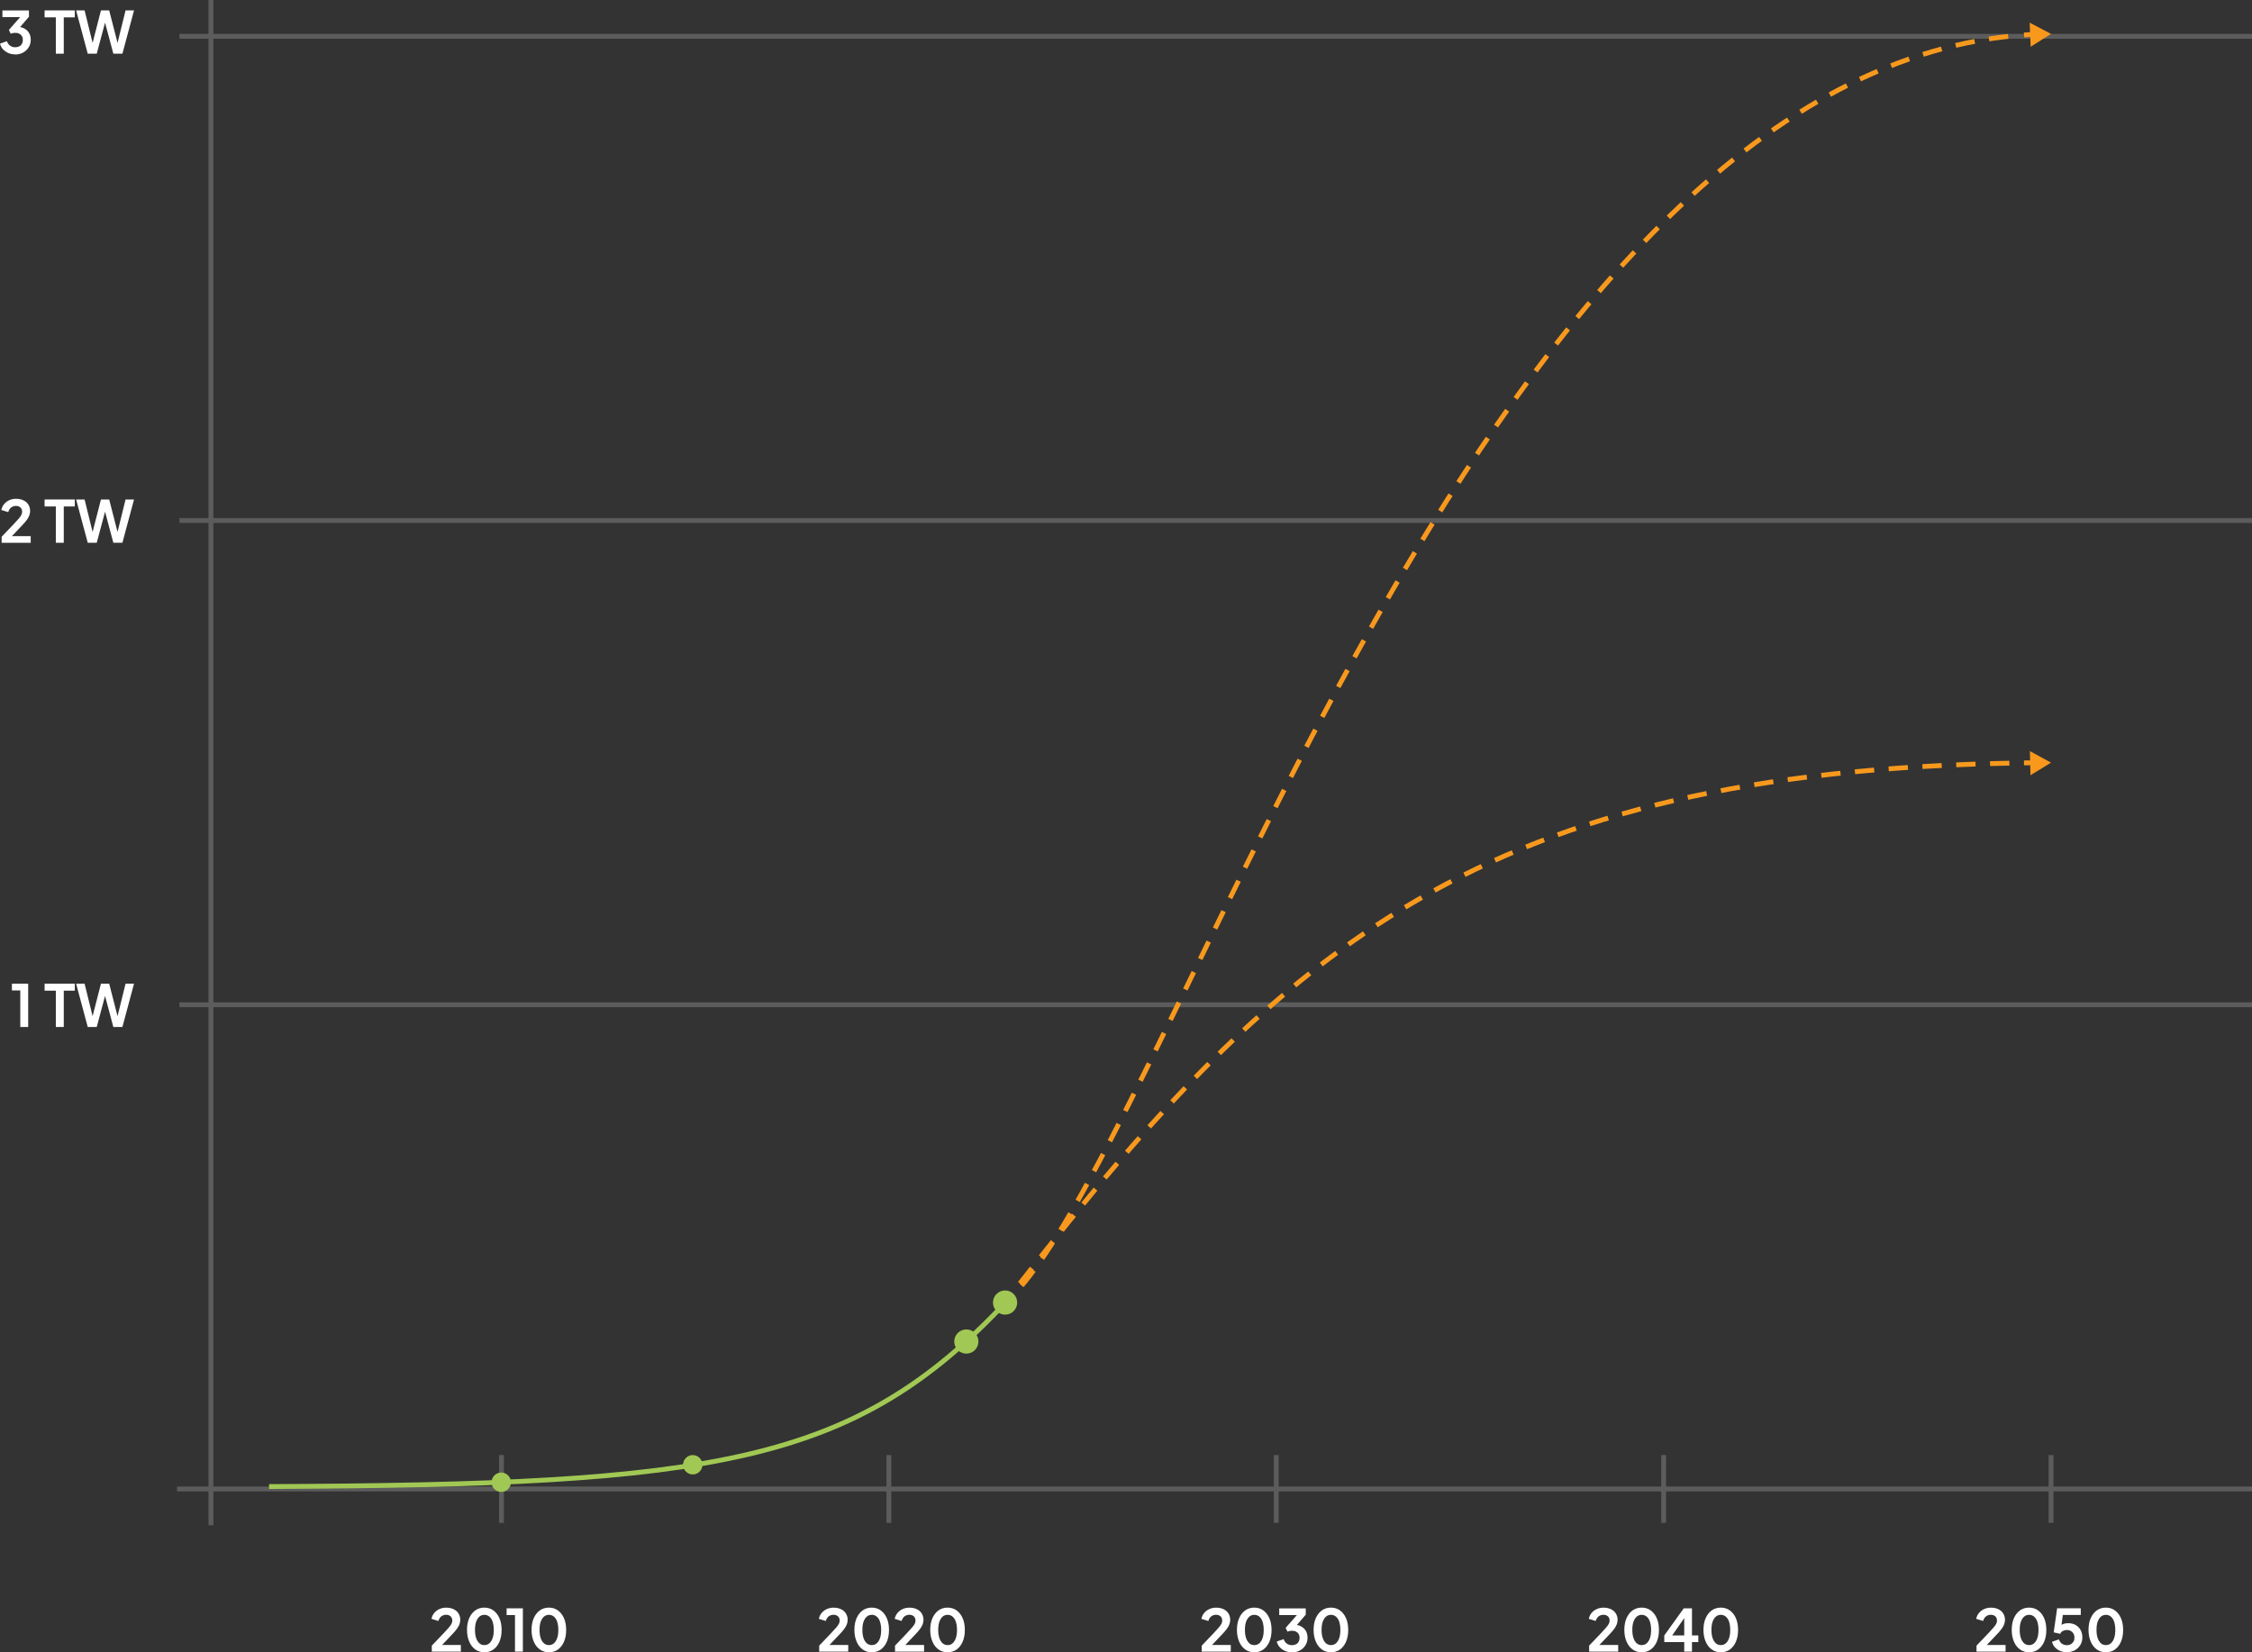 <svg xmlns="http://www.w3.org/2000/svg" id="Layer_2" viewBox="0 0 465.06 341.23"><rect x="0" y="0" width="465.06" height="341.23" fill="#333333" stroke="none"/><g id="Graphics"><path d="m89.17,341.09v-1.24l2.42-2.53c.47-.5.84-.91,1.1-1.21.26-.3.44-.56.55-.77s.16-.44.16-.66c0-.38-.12-.67-.35-.88-.24-.21-.54-.32-.91-.32s-.72.11-1,.32c-.28.22-.48.54-.61.96l-1.43-.44c.1-.47.29-.88.59-1.23s.66-.62,1.08-.8c.42-.19.88-.28,1.36-.28.58,0,1.09.1,1.53.31.44.21.78.5,1.02.88.24.38.37.82.37,1.32,0,.32-.06.64-.18.95-.12.31-.3.63-.54.95s-.55.69-.94,1.09l-2.1,2.21h3.88v1.38h-6Z" style="fill:#fff; stroke-width:0px;"></path><path d="m100.03,341.23c-.71,0-1.34-.19-1.87-.58-.54-.38-.96-.92-1.26-1.62-.3-.7-.46-1.5-.46-2.42s.15-1.74.45-2.42c.3-.69.72-1.22,1.25-1.61.54-.38,1.16-.58,1.87-.58s1.35.19,1.88.58.95.92,1.25,1.61c.3.69.45,1.5.45,2.42s-.15,1.73-.44,2.42c-.3.69-.71,1.23-1.25,1.62-.54.39-1.16.58-1.88.58Zm0-1.49c.41,0,.76-.13,1.04-.38s.51-.61.67-1.08.23-1.03.23-1.67-.08-1.2-.23-1.67-.38-.82-.67-1.07-.64-.38-1.04-.38-.76.13-1.04.38-.51.61-.67,1.07-.23,1.02-.23,1.67.08,1.19.23,1.66c.16.47.38.83.67,1.09.29.26.64.38,1.04.38Z" style="fill:#fff; stroke-width:0px;"></path><path d="m106.35,341.09v-7.55h-1.73v-1.39h3.36v8.94h-1.63Z" style="fill:#fff; stroke-width:0px;"></path><path d="m113.36,341.23c-.71,0-1.34-.19-1.87-.58-.54-.38-.96-.92-1.26-1.62-.3-.7-.46-1.5-.46-2.42s.15-1.74.45-2.42c.3-.69.72-1.22,1.25-1.61.54-.38,1.16-.58,1.87-.58s1.35.19,1.88.58.95.92,1.25,1.61c.3.69.45,1.5.45,2.42s-.15,1.73-.44,2.42c-.3.69-.71,1.23-1.25,1.62-.54.39-1.16.58-1.88.58Zm0-1.49c.41,0,.76-.13,1.04-.38s.51-.61.67-1.08.23-1.03.23-1.67-.08-1.2-.23-1.67-.38-.82-.67-1.07-.64-.38-1.04-.38-.76.13-1.04.38-.51.61-.67,1.07-.23,1.02-.23,1.67.08,1.19.23,1.66c.16.47.38.83.67,1.09.29.26.64.38,1.04.38Z" style="fill:#fff; stroke-width:0px;"></path><path d="m4.19,212.09v-7.55h-1.73v-1.39h3.36v8.94h-1.63Z" style="fill:#fff; stroke-width:0px;"></path><path d="m11.53,212.09v-7.5h-2.32v-1.44h6.24v1.44h-2.28v7.5h-1.64Z" style="fill:#fff; stroke-width:0px;"></path><path d="m18.12,212.09l-2.4-8.94h1.75l1.88,7.62h-.46l1.96-7.62h1.7l1.96,7.62h-.46l1.88-7.62h1.75l-2.4,8.94h-1.87l-1.98-7.4h.53l-1.98,7.4h-1.87Z" style="fill:#fff; stroke-width:0px;"></path><path d="m.34,112.09v-1.24l2.42-2.53c.47-.5.84-.91,1.1-1.21.26-.3.44-.56.55-.77s.16-.44.16-.66c0-.38-.12-.67-.35-.88-.24-.21-.54-.32-.91-.32s-.72.11-1,.32c-.28.22-.48.54-.61.96l-1.43-.44c.1-.47.29-.88.59-1.23s.66-.62,1.08-.8c.42-.19.88-.28,1.36-.28.58,0,1.09.1,1.53.31.44.21.78.5,1.02.88.24.38.37.82.37,1.32,0,.32-.06.64-.18.95-.12.31-.3.63-.54.95s-.55.69-.94,1.09l-2.1,2.21h3.88v1.38H.34Z" style="fill:#fff; stroke-width:0px;"></path><path d="m11.53,112.09v-7.5h-2.32v-1.44h6.24v1.44h-2.28v7.5h-1.64Z" style="fill:#fff; stroke-width:0px;"></path><path d="m18.12,112.09l-2.4-8.94h1.75l1.88,7.62h-.46l1.96-7.62h1.7l1.96,7.62h-.46l1.88-7.62h1.75l-2.4,8.94h-1.87l-1.98-7.4h.53l-1.98,7.4h-1.87Z" style="fill:#fff; stroke-width:0px;"></path><path d="m3.12,11.23c-.49,0-.95-.09-1.38-.27s-.8-.44-1.11-.77c-.31-.33-.52-.73-.63-1.18l1.43-.5c.14.41.36.72.66.93.3.21.64.32,1.03.32.33,0,.61-.06.85-.18.24-.12.42-.29.55-.52.13-.23.2-.5.2-.81s-.07-.57-.2-.79c-.13-.22-.32-.39-.55-.51-.24-.12-.52-.17-.85-.17-.16,0-.32.02-.48.05-.16.03-.3.08-.43.13l-.37-.78,2.32-2.64H.5v-1.38h5.48v1.3l-2.33,2.71.02-.61c.54,0,1,.12,1.4.35.4.22.71.53.94.92.22.39.34.85.34,1.38,0,.58-.14,1.09-.42,1.55-.28.46-.66.82-1.15,1.09s-1.04.4-1.67.4Z" style="fill:#fff; stroke-width:0px;"></path><path d="m11.53,11.09V3.59h-2.32v-1.44h6.24v1.44h-2.28v7.5h-1.64Z" style="fill:#fff; stroke-width:0px;"></path><path d="m18.12,11.09l-2.4-8.94h1.75l1.88,7.62h-.46l1.96-7.62h1.7l1.96,7.62h-.46l1.88-7.62h1.75l-2.4,8.94h-1.87l-1.98-7.4h.53l-1.98,7.4h-1.87Z" style="fill:#fff; stroke-width:0px;"></path><path d="m169.17,341.09v-1.24l2.42-2.53c.47-.5.84-.91,1.1-1.21.26-.3.44-.56.55-.77s.16-.44.16-.66c0-.38-.12-.67-.35-.88-.24-.21-.54-.32-.91-.32s-.72.11-1,.32c-.28.22-.48.54-.61.96l-1.43-.44c.1-.47.29-.88.59-1.23s.66-.62,1.08-.8c.42-.19.88-.28,1.36-.28.58,0,1.09.1,1.53.31.44.21.78.5,1.02.88.24.38.37.82.37,1.32,0,.32-.06.64-.18.95-.12.31-.3.63-.54.95s-.55.69-.94,1.09l-2.1,2.21h3.88v1.38h-6Z" style="fill:#fff; stroke-width:0px;"></path><path d="m180.03,341.23c-.71,0-1.34-.19-1.87-.58-.54-.38-.96-.92-1.26-1.62-.3-.7-.46-1.5-.46-2.42s.15-1.74.45-2.42c.3-.69.72-1.22,1.25-1.61.54-.38,1.16-.58,1.87-.58s1.35.19,1.88.58.95.92,1.25,1.61c.3.69.45,1.5.45,2.42s-.15,1.73-.44,2.42c-.3.69-.71,1.23-1.25,1.62-.54.39-1.16.58-1.88.58Zm0-1.49c.41,0,.76-.13,1.04-.38s.51-.61.67-1.08.23-1.03.23-1.67-.08-1.2-.23-1.67-.38-.82-.67-1.07-.64-.38-1.04-.38-.76.13-1.04.38-.51.61-.67,1.07-.23,1.02-.23,1.67.08,1.19.23,1.66c.16.47.38.83.67,1.09.29.26.64.38,1.04.38Z" style="fill:#fff; stroke-width:0px;"></path><path d="m184.83,341.09v-1.24l2.42-2.53c.47-.5.84-.91,1.1-1.21.26-.3.44-.56.55-.77s.16-.44.16-.66c0-.38-.12-.67-.35-.88-.24-.21-.54-.32-.91-.32s-.72.11-1,.32c-.28.22-.48.54-.61.96l-1.43-.44c.1-.47.29-.88.59-1.23s.66-.62,1.08-.8c.42-.19.88-.28,1.36-.28.58,0,1.09.1,1.53.31.44.21.78.5,1.02.88.24.38.37.82.37,1.32,0,.32-.06.64-.18.95-.12.31-.3.63-.54.95s-.55.69-.94,1.09l-2.1,2.21h3.88v1.38h-6Z" style="fill:#fff; stroke-width:0px;"></path><path d="m195.69,341.23c-.71,0-1.34-.19-1.87-.58-.54-.38-.96-.92-1.26-1.62-.3-.7-.46-1.5-.46-2.42s.15-1.74.45-2.42c.3-.69.72-1.22,1.25-1.61.54-.38,1.16-.58,1.87-.58s1.35.19,1.88.58.95.92,1.25,1.61c.3.69.45,1.5.45,2.42s-.15,1.73-.44,2.42c-.3.69-.71,1.23-1.25,1.62-.54.39-1.16.58-1.88.58Zm0-1.49c.41,0,.76-.13,1.04-.38s.51-.61.67-1.08.23-1.03.23-1.67-.08-1.2-.23-1.67-.38-.82-.67-1.07-.64-.38-1.04-.38-.76.13-1.04.38-.51.61-.67,1.07-.23,1.02-.23,1.67.08,1.19.23,1.66c.16.47.38.83.67,1.09.29.26.64.38,1.04.38Z" style="fill:#fff; stroke-width:0px;"></path><path d="m248.17,341.09v-1.24l2.42-2.53c.47-.5.84-.91,1.1-1.21.26-.3.44-.56.55-.77s.16-.44.16-.66c0-.38-.12-.67-.35-.88-.24-.21-.54-.32-.91-.32s-.72.11-1,.32c-.28.22-.48.54-.61.96l-1.43-.44c.1-.47.29-.88.59-1.23s.66-.62,1.08-.8c.42-.19.88-.28,1.36-.28.58,0,1.09.1,1.53.31.44.21.78.5,1.02.88.24.38.37.82.37,1.32,0,.32-.06.64-.18.95-.12.31-.3.63-.54.95s-.55.69-.94,1.09l-2.1,2.21h3.88v1.38h-6Z" style="fill:#fff; stroke-width:0px;"></path><path d="m259.03,341.23c-.71,0-1.34-.19-1.87-.58-.54-.38-.96-.92-1.26-1.62-.3-.7-.46-1.5-.46-2.42s.15-1.74.45-2.42c.3-.69.72-1.22,1.25-1.61.54-.38,1.16-.58,1.87-.58s1.35.19,1.88.58.95.92,1.25,1.61c.3.69.45,1.5.45,2.42s-.15,1.73-.44,2.42c-.3.69-.71,1.23-1.25,1.62-.54.39-1.16.58-1.88.58Zm0-1.49c.41,0,.76-.13,1.04-.38s.51-.61.67-1.08.23-1.03.23-1.67-.08-1.2-.23-1.67-.38-.82-.67-1.07-.64-.38-1.04-.38-.76.13-1.04.38-.51.61-.67,1.07-.23,1.02-.23,1.67.08,1.19.23,1.66c.16.47.38.83.67,1.09.29.26.64.38,1.04.38Z" style="fill:#fff; stroke-width:0px;"></path><path d="m266.78,341.23c-.49,0-.95-.09-1.38-.27s-.8-.44-1.11-.77c-.31-.33-.52-.73-.63-1.18l1.43-.5c.14.41.36.72.66.93.3.21.64.32,1.03.32.33,0,.61-.06.85-.18.24-.12.42-.29.55-.52.13-.23.2-.5.2-.81s-.07-.57-.2-.79c-.13-.22-.32-.39-.55-.51-.24-.12-.52-.17-.85-.17-.16,0-.32.02-.48.05-.16.03-.3.08-.43.13l-.37-.78,2.32-2.64h-3.65v-1.38h5.48v1.3l-2.33,2.71.02-.61c.54,0,1,.12,1.4.35.4.22.71.53.94.92.22.39.34.85.34,1.38,0,.58-.14,1.09-.42,1.55-.28.46-.66.82-1.15,1.09s-1.04.4-1.67.4Z" style="fill:#fff; stroke-width:0px;"></path><path d="m274.86,341.23c-.71,0-1.34-.19-1.87-.58-.54-.38-.96-.92-1.26-1.62-.3-.7-.46-1.5-.46-2.42s.15-1.74.45-2.42c.3-.69.72-1.22,1.25-1.61.54-.38,1.16-.58,1.87-.58s1.35.19,1.88.58.95.92,1.25,1.61c.3.69.45,1.5.45,2.42s-.15,1.73-.44,2.42c-.3.69-.71,1.23-1.25,1.62-.54.39-1.16.58-1.88.58Zm0-1.49c.41,0,.76-.13,1.04-.38s.51-.61.67-1.08.23-1.03.23-1.67-.08-1.2-.23-1.67-.38-.82-.67-1.07-.64-.38-1.04-.38-.76.13-1.04.38-.51.61-.67,1.07-.23,1.02-.23,1.67.08,1.19.23,1.66c.16.47.38.83.67,1.09.29.26.64.38,1.04.38Z" style="fill:#fff; stroke-width:0px;"></path><path d="m328.17,341.09v-1.24l2.42-2.53c.47-.5.84-.91,1.1-1.21.26-.3.44-.56.55-.77s.16-.44.16-.66c0-.38-.12-.67-.35-.88-.24-.21-.54-.32-.91-.32s-.72.11-1,.32c-.28.22-.48.54-.61.96l-1.43-.44c.1-.47.29-.88.59-1.23s.66-.62,1.08-.8c.42-.19.88-.28,1.36-.28.58,0,1.09.1,1.53.31.44.21.78.5,1.02.88.24.38.37.82.37,1.32,0,.32-.06.64-.18.95-.12.31-.3.63-.54.95s-.55.69-.94,1.09l-2.1,2.21h3.88v1.38h-6Z" style="fill:#fff; stroke-width:0px;"></path><path d="m339.03,341.23c-.71,0-1.34-.19-1.87-.58-.54-.38-.96-.92-1.26-1.62-.3-.7-.46-1.5-.46-2.42s.15-1.74.45-2.42c.3-.69.72-1.22,1.25-1.61.54-.38,1.16-.58,1.87-.58s1.35.19,1.88.58.95.92,1.25,1.61c.3.69.45,1.5.45,2.42s-.15,1.73-.44,2.42c-.3.69-.71,1.23-1.25,1.62-.54.39-1.16.58-1.88.58Zm0-1.49c.41,0,.76-.13,1.04-.38s.51-.61.67-1.08.23-1.03.23-1.67-.08-1.2-.23-1.67-.38-.82-.67-1.07-.64-.38-1.04-.38-.76.13-1.04.38-.51.61-.67,1.07-.23,1.02-.23,1.67.08,1.19.23,1.66c.16.47.38.83.67,1.09.29.26.64.38,1.04.38Z" style="fill:#fff; stroke-width:0px;"></path><path d="m347.81,341.09v-1.97h-4.12v-1.37l4.02-5.6h1.7v5.6h1.31v1.37h-1.31v1.97h-1.61Zm-2.9-2.75l-.29-.59h3.19v-4.32l.42.13-3.32,4.78Z" style="fill:#fff; stroke-width:0px;"></path><path d="m355.37,341.23c-.71,0-1.34-.19-1.87-.58-.54-.38-.96-.92-1.26-1.62-.3-.7-.46-1.5-.46-2.42s.15-1.74.45-2.42c.3-.69.72-1.22,1.25-1.61.54-.38,1.16-.58,1.87-.58s1.35.19,1.88.58.95.92,1.25,1.61c.3.69.45,1.5.45,2.42s-.15,1.73-.44,2.42c-.3.69-.71,1.23-1.25,1.62-.54.39-1.16.58-1.88.58Zm0-1.49c.41,0,.76-.13,1.04-.38s.51-.61.67-1.08.23-1.03.23-1.67-.08-1.2-.23-1.67-.38-.82-.67-1.07-.64-.38-1.04-.38-.76.13-1.04.38-.51.61-.67,1.07-.23,1.02-.23,1.67.08,1.19.23,1.66c.16.47.38.83.67,1.09.29.26.64.38,1.04.38Z" style="fill:#fff; stroke-width:0px;"></path><path d="m408.17,341.09v-1.24l2.42-2.53c.47-.5.84-.91,1.1-1.21.26-.3.44-.56.55-.77s.16-.44.16-.66c0-.38-.12-.67-.35-.88-.24-.21-.54-.32-.91-.32s-.72.11-1,.32c-.28.22-.48.54-.61.96l-1.43-.44c.1-.47.29-.88.59-1.23s.66-.62,1.08-.8c.42-.19.88-.28,1.36-.28.58,0,1.09.1,1.53.31.44.21.78.5,1.02.88.24.38.37.82.37,1.32,0,.32-.06.64-.18.95-.12.31-.3.63-.54.95s-.55.69-.94,1.09l-2.1,2.21h3.88v1.38h-6Z" style="fill:#fff; stroke-width:0px;"></path><path d="m419.03,341.23c-.71,0-1.34-.19-1.87-.58-.54-.38-.96-.92-1.26-1.62-.3-.7-.46-1.5-.46-2.42s.15-1.74.45-2.42c.3-.69.72-1.22,1.25-1.61.54-.38,1.16-.58,1.87-.58s1.35.19,1.88.58.95.92,1.25,1.61c.3.69.45,1.5.45,2.42s-.15,1.73-.44,2.42c-.3.69-.71,1.23-1.25,1.62-.54.39-1.16.58-1.88.58Zm0-1.49c.41,0,.76-.13,1.04-.38s.51-.61.67-1.08.23-1.03.23-1.67-.08-1.2-.23-1.67-.38-.82-.67-1.07-.64-.38-1.04-.38-.76.13-1.04.38-.51.61-.67,1.07-.23,1.02-.23,1.67.08,1.19.23,1.66c.16.47.38.83.67,1.09.29.26.64.38,1.04.38Z" style="fill:#fff; stroke-width:0px;"></path><path d="m426.84,341.23c-.47,0-.92-.09-1.35-.26s-.8-.43-1.1-.75c-.31-.32-.52-.71-.63-1.16l1.42-.5c.14.41.36.71.66.91.3.2.64.29,1.01.29.3,0,.57-.07.8-.2.23-.13.41-.32.55-.55s.2-.51.2-.82-.07-.58-.2-.82c-.13-.23-.31-.41-.55-.55-.23-.13-.5-.2-.8-.2s-.59.07-.85.2-.43.33-.55.59l-1.34-.3.71-4.97h4.88v1.38h-4.22l.61-.71-.5,3.74-.47-.38c.22-.33.5-.57.82-.72s.72-.23,1.18-.23c.59,0,1.11.13,1.54.38.44.26.77.6,1.01,1.04.24.44.36.95.36,1.52s-.14,1.1-.42,1.56-.66.83-1.14,1.09c-.48.26-1.02.4-1.63.4Z" style="fill:#fff; stroke-width:0px;"></path><path d="m434.89,341.23c-.71,0-1.34-.19-1.87-.58-.54-.38-.96-.92-1.26-1.62-.3-.7-.46-1.5-.46-2.42s.15-1.74.45-2.42c.3-.69.72-1.22,1.25-1.61.54-.38,1.16-.58,1.87-.58s1.35.19,1.88.58.95.92,1.25,1.61c.3.69.45,1.5.45,2.42s-.15,1.73-.44,2.42c-.3.69-.71,1.23-1.25,1.62-.54.39-1.16.58-1.88.58Zm0-1.49c.41,0,.76-.13,1.04-.38s.51-.61.67-1.08.23-1.03.23-1.67-.08-1.2-.23-1.67-.38-.82-.67-1.07-.64-.38-1.04-.38-.76.13-1.04.38-.51.61-.67,1.07-.23,1.02-.23,1.67.08,1.19.23,1.66c.16.47.38.83.67,1.09.29.26.64.38,1.04.38Z" style="fill:#fff; stroke-width:0px;"></path></g><g id="Layer_4"><polygon points="465.06 8 465.06 7 44.06 7 44.06 0 43.06 0 43.06 7 37.06 7 37.06 8 43.06 8 43.06 107 37.06 107 37.06 108 43.06 108 43.06 207 37.06 207 37.06 208 43.06 208 43.06 307 36.56 307 36.56 308 43.06 308 43.06 315 44.06 315 44.06 308 103.06 308 103.06 314.5 104.06 314.5 104.06 308 183.06 308 183.06 314.5 184.06 314.5 184.06 308 263.06 308 263.06 314.5 264.06 314.5 264.06 308 343.06 308 343.06 314.5 344.06 314.5 344.06 308 423.06 308 423.06 314.5 424.06 314.5 424.06 308 465.06 308 465.06 307 424.06 307 424.06 300.5 423.06 300.5 423.06 307 344.06 307 344.06 300.5 343.06 300.5 343.06 307 264.06 307 264.06 300.5 263.06 300.5 263.06 307 184.06 307 184.06 300.5 183.06 300.5 183.06 307 104.06 307 104.06 300.5 103.06 300.5 103.06 307 44.06 307 44.06 208 465.06 208 465.06 207 44.06 207 44.06 108 465.06 108 465.06 107 44.06 107 44.06 8 465.06 8" style="fill:#fff; opacity:.2; stroke-width:0px;"></polygon></g><g id="Layer_3"><path d="m207.51,269.08c.48-.42.96-.87,1.46-1.37" style="fill:none; stroke:#f8991d; stroke-miterlimit:10;"></path><path d="m210.99,265.5C245.2,225.3,307.73,17,416.48,7.34" style="fill:none; stroke:#f8991d; stroke-dasharray:0 0 4 3; stroke-miterlimit:10;"></path><path d="m417.98,7.22c.66-.05,1.33-.09,2-.12" style="fill:none; stroke:#f8991d; stroke-miterlimit:10;"></path><polygon points="419.35 9.66 423.56 7 419.15 4.68 419.35 9.66" style="fill:#f8991d; stroke-width:0px;"></polygon><path d="m207.56,269c.41-.53.82-1.06,1.22-1.58" style="fill:none; stroke:#f8991d; stroke-miterlimit:10;"></path><path d="m210.62,265.05c54.32-69.88,96.26-105.62,205.85-107.47" style="fill:none; stroke:#f8991d; stroke-dasharray:0 0 3.99 3; stroke-miterlimit:10;"></path><path d="m417.97,157.55c.67,0,1.33-.02,2-.02" style="fill:none; stroke:#f8991d; stroke-miterlimit:10;"></path><polygon points="419.31 160.1 423.56 157.5 419.19 155.11 419.31 160.1" style="fill:#f8991d; stroke-width:0px;"></polygon><circle cx="199.56" cy="277.05" r="2.5" style="fill:#a1c854; stroke-width:0px;"></circle><circle cx="143.06" cy="302.5" r="2" style="fill:#a1c854; stroke-width:0px;"></circle><circle cx="103.51" cy="306.11" r="2" style="fill:#a1c854; stroke-width:0px;"></circle><circle cx="207.56" cy="269" r="2.5" style="fill:#a1c854; stroke-width:0px;"></circle><path d="m55.56,307c91.78-.41,120.65-4.5,152.09-38" style="fill:none; stroke:#a1c854; stroke-miterlimit:10;"></path></g></svg>